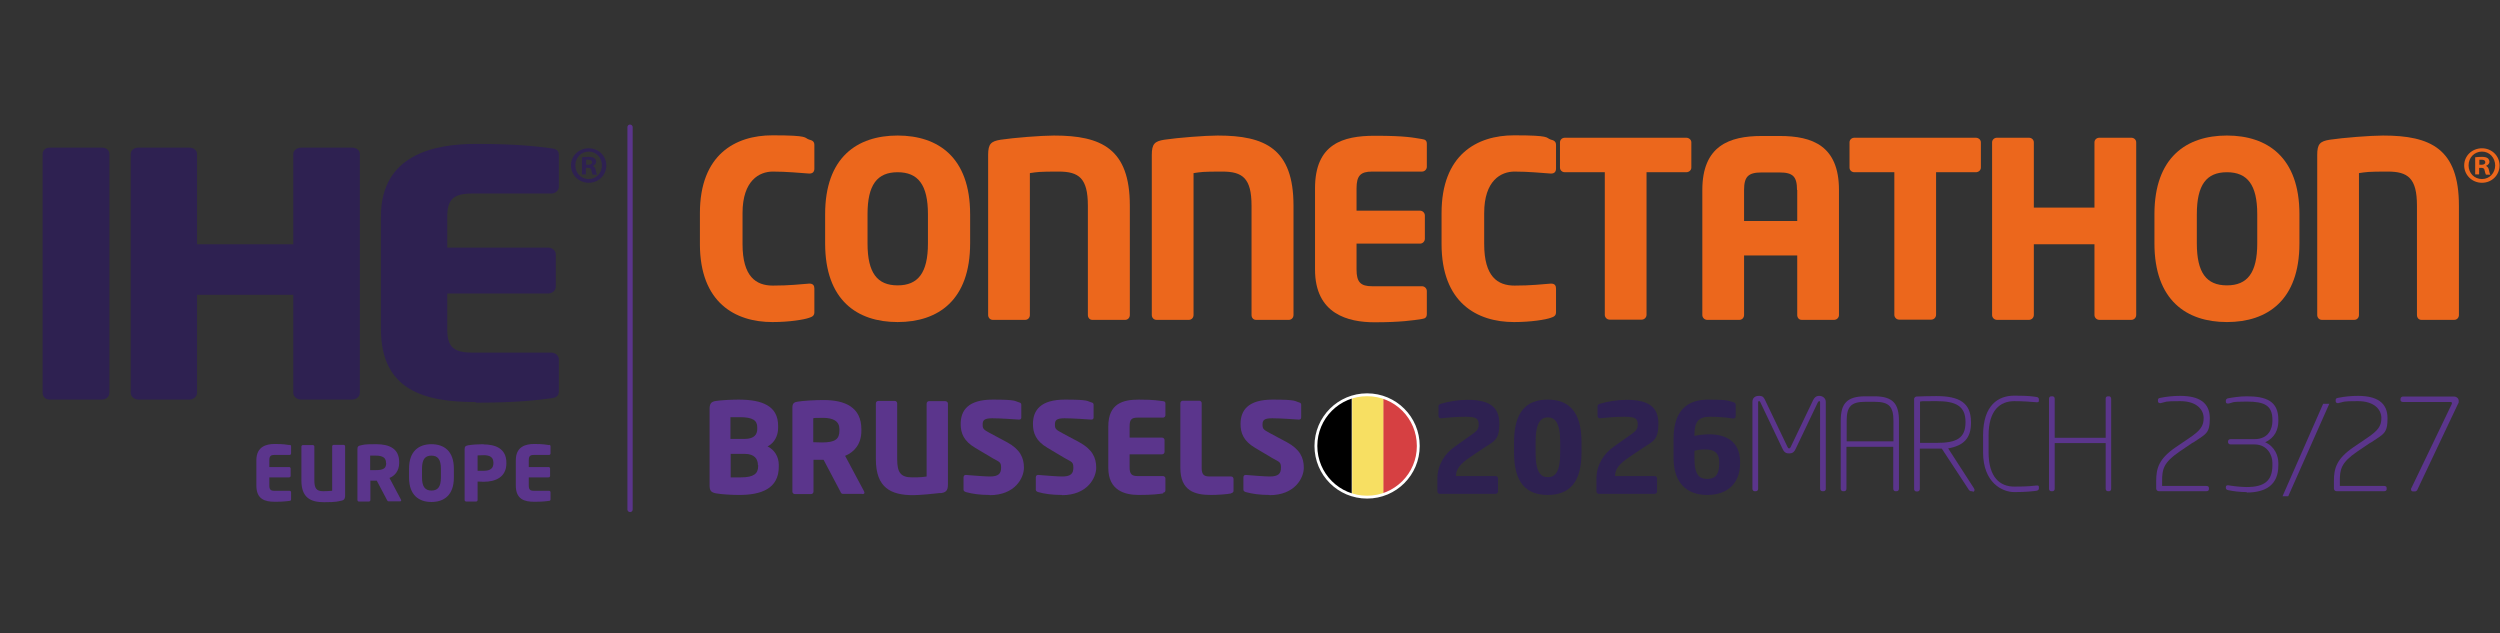 <?xml version="1.0" encoding="UTF-8"?>
<svg id="Livello_1" xmlns="http://www.w3.org/2000/svg" xmlns:xlink="http://www.w3.org/1999/xlink" version="1.1" viewBox="0 0 1138 288.3">
  <rect x="0" y="0" width="1138" height="288.3" fill="#333333" stroke="none"/>
  <!-- Generator: Adobe Illustrator 29.8.2, SVG Export Plug-In . SVG Version: 2.1.1 Build 3)  -->
  <defs>
    <style>
      .st0 {
        fill: #ec671c;
      }

      .st1 {
        fill: #f7df62;
      }

      .st2 {
        fill: #5b358c;
      }

      .st3, .st4 {
        fill: #fff;
      }

      .st3, .st5 {
        stroke: #fff;
        stroke-miterlimit: 10;
        stroke-width: 1.3px;
      }

      .st6 {
        fill: #2e2151;
      }

      .st5 {
        fill: none;
      }

      .st7 {
        fill: #d64042;
      }

      .st8 {
        clip-path: url(#clippath);
      }
    </style>
    <clipPath id="clippath">
      <path class="st3" d="M599,203c0,12.9,10.4,23.3,23.3,23.3,12.9,0,23.3-10.4,23.3-23.3,0-12.9-10.4-23.3-23.3-23.3-12.9,0-23.3,10.4-23.3,23.3Z"/>
    </clipPath>
  </defs>
  <g>
    <path class="st6" d="M22.6,181.9h23.8c2,0,3.4-1.4,3.4-3.1v-108.7c0-1.7-1.4-2.9-3.4-2.9h-23.8c-1.9,0-3.2,1.2-3.2,2.9v108.7c0,1.7,1.2,3.1,3.2,3.1"/>
    <path class="st6" d="M63,181.9h23.2c1.9,0,3.5-1.4,3.5-3.1v-44.6h43.8v44.6c0,1.7,1.6,3.1,3.6,3.1h23.2c1.9,0,3.5-1.4,3.5-3.1v-108.7c0-1.7-1.6-2.9-3.5-2.9h-23.2c-1.9,0-3.6,1.2-3.6,2.9v41.1h-43.8v-41.1c0-1.7-1.6-2.9-3.5-2.9h-23.2c-2,0-3.5,1.2-3.5,2.9v108.7c0,1.7,1.6,3.1,3.5,3.1"/>
    <path class="st6" d="M216.5,183.3c19.1,0,28.2-1.2,34.4-2,2.5-.3,3.5-1.2,3.5-3.3v-14.4c0-1.7-1.6-3.1-3.5-3.1h-36c-8.3,0-11.3-2.5-11.3-10.5v-16.4h45.9c1.9,0,3.5-1.4,3.5-3.1v-14.7c0-1.7-1.6-3.1-3.5-3.1h-45.9v-14.1c0-8,3-10.5,11.3-10.5h36c1.9,0,3.5-1.4,3.5-3.1v-14.4c0-2-1-2.8-3.5-3.1-6.2-.8-15.1-2-34.2-2s-43.3,4.9-43.3,33v51.3c0,28.1,20.2,33.2,43.1,33.2"/>
    <g>
      <path class="st2" d="M286.8,56.7c-.7,0-1.2.5-1.2,1.2v174c0,.6.5,1.2,1.2,1.2s1.2-.5,1.2-1.2V57.9c0-.7-.6-1.2-1.2-1.2Z"/>
      <g>
        <path class="st2" d="M131.8,202.6c-1.2-.2-2.9-.5-6.7-.5s-8.4,1.1-8.4,7.4v11.5c0,6.3,3.9,7.4,8.4,7.4s5.5-.3,6.7-.4c.5,0,.7-.3.7-.7v-3.2c0-.4-.3-.7-.7-.7h-7c-1.6,0-2.2-.6-2.2-2.4v-3.7h9c.4,0,.7-.3.7-.7v-3.3c0-.4-.3-.7-.7-.7h-9v-3.1c0-1.8.6-2.4,2.2-2.4h7c.4,0,.7-.3.7-.7v-3.2c0-.5-.2-.6-.7-.7Z"/>
        <path class="st2" d="M156.4,202.5h-4.5c-.4,0-.7.3-.7.7v20.2c-1.2.1-2.9.2-4.1.2-3.1,0-4-1.4-4-4.9v-15.4c0-.4-.3-.7-.7-.7h-4.5c-.4,0-.7.3-.7.7v15.4c0,7.9,4.2,9.9,10.3,9.9s6.2-.4,7.5-.6c1.4-.2,2.1-.7,2.1-2.4v-22.4c0-.4-.3-.7-.7-.7Z"/>
        <path class="st2" d="M177.2,217.6c2.5-1,4.5-3.2,4.5-6.9v-.4c0-6.1-4.5-8.1-10.4-8.1s-5.4.2-7,.5c-1.1.2-1.6.5-1.6,1.7v23.2c0,.4.3.7.7.7h4.5c.4,0,.7-.3.7-.7v-8.8c.7,0,1.7,0,2.5,0h.4s4.6,8.7,4.6,8.7c.2.3.3.7.7.7h5.3c.4,0,.5-.2.5-.4s0-.2-.1-.4l-5.2-9.8ZM175.8,210.7c0,2.4-1.1,3.3-4.8,3.3s-2.1,0-2.5,0v-6.6c.4,0,2.2,0,2.7,0,2.9,0,4.5,1,4.5,3.1v.4Z"/>
        <path class="st2" d="M196.4,202.2c-5.7,0-10.2,3.1-10.2,11.1v4.1c0,8,4.5,11.1,10.2,11.1s10.2-3.1,10.2-11.1v-4.1c0-8-4.5-11.1-10.2-11.1ZM200.7,217.4c0,4.2-1.4,5.9-4.3,5.9s-4.3-1.8-4.3-5.9v-4.1c0-4.2,1.4-5.9,4.3-5.9s4.3,1.8,4.3,5.9v4.1Z"/>
        <path class="st2" d="M220.1,202.2c-2.5,0-5.3.2-7,.5-1.1.2-1.6.5-1.6,1.7v23.2c0,.4.3.7.7.7h4.5c.4,0,.7-.3.7-.7v-8.4c.9,0,2,.1,2.8.1,5.1,0,10.3-1.9,10.3-8.4v-.3c0-6.5-5.1-8.3-10.4-8.3ZM224.6,210.8c0,2.3-1.3,3.5-4.4,3.5s-2.4,0-2.8,0v-7c.4,0,2.3-.1,2.8-.1,2.9,0,4.4,1,4.4,3.4v.3Z"/>
        <path class="st2" d="M249.9,202.6c-1.2-.2-2.9-.5-6.7-.5s-8.4,1.1-8.4,7.4v11.5c0,6.3,3.9,7.4,8.4,7.4s5.5-.3,6.7-.4c.5,0,.7-.3.7-.7v-3.2c0-.4-.3-.7-.7-.7h-7c-1.6,0-2.2-.6-2.2-2.4v-3.7h9c.4,0,.7-.3.7-.7v-3.3c0-.4-.3-.7-.7-.7h-9v-3.1c0-1.8.6-2.4,2.2-2.4h7c.4,0,.7-.3.7-.7v-3.2c0-.5-.2-.6-.7-.7Z"/>
      </g>
    </g>
    <g>
      <g>
        <path class="st0" d="M368.2,144.7c-2.3.8-8.8,1.9-16.6,1.9-17,0-33-8.9-33-35.5v-14.1c0-26.6,16.1-35.4,33-35.4s14.3,1.1,16.6,1.9c1.6.4,2.5.9,2.5,2.5v10.8c0,1.3-.7,2.2-2.2,2.2h-.2c-4.2-.3-10.4-.9-16.5-.9s-13.8,4-13.8,18.9v14.1c0,14.8,6.1,18.9,13.8,18.9s12.3-.6,16.5-.9h.2c1.6,0,2.2.9,2.2,2.2v10.8c0,1.6-.9,2.1-2.5,2.6Z"/>
        <path class="st0" d="M408.6,146.6c-18.4,0-33-9.9-33-35.8v-13.3c0-25.9,14.6-35.8,33-35.8s33,9.9,33,35.8v13.3c0,25.9-14.6,35.8-33,35.8ZM422.4,97.5c0-13.4-4.5-19.1-13.8-19.1s-13.7,5.7-13.7,19.1v13.3c0,13.4,4.4,19.1,13.7,19.1s13.8-5.7,13.8-19.1v-13.3Z"/>
        <path class="st0" d="M512.2,145.6h-15c-1.2,0-2-1-2-2.2v-49.8c0-12.5-4.1-15.5-13.3-15.5s-9.6.2-13.1.7v64.6c0,1.2-.9,2.2-2.1,2.2h-14.8c-1.2,0-2.1-1-2.1-2.2v-72.9c0-5,1.3-6.2,5.7-6.9,5.9-.9,18.6-1.9,24.3-1.9,21.6,0,34.5,6,34.5,31.9v49.8c0,1.2-.9,2.2-2.1,2.2Z"/>
        <path class="st0" d="M586.7,145.6h-15c-1.2,0-2-1-2-2.2v-49.8c0-12.5-4.1-15.5-13.3-15.5s-9.6.2-13.1.7v64.6c0,1.2-.9,2.2-2.1,2.2h-14.8c-1.2,0-2.1-1-2.1-2.2v-72.9c0-5,1.3-6.2,5.7-6.9,5.9-.9,18.6-1.9,24.3-1.9,21.6,0,34.5,6,34.5,31.9v49.8c0,1.2-.9,2.2-2.1,2.2Z"/>
        <path class="st0" d="M647.3,145.2c-3.9.6-9.6,1.5-21.6,1.5s-27.1-3.7-27.1-24v-37c0-20.3,12.8-23.9,27.2-23.9s17.6.9,21.5,1.5c1.6.2,2.2.8,2.2,2.2v10.4c0,1.2-1,2.2-2.2,2.2h-22.7c-5.2,0-7.1,1.8-7.1,7.6v10.2h28.9c1.2,0,2.2,1,2.2,2.2v10.6c0,1.2-1,2.2-2.2,2.2h-28.9v11.8c0,5.8,1.9,7.6,7.1,7.6h22.7c1.2,0,2.2,1,2.2,2.2v10.4c0,1.5-.7,2.1-2.2,2.3Z"/>
        <path class="st0" d="M705.8,144.7c-2.3.8-8.8,1.9-16.6,1.9-17,0-33-8.9-33-35.5v-14.1c0-26.6,16.1-35.4,33-35.4s14.3,1.1,16.6,1.9c1.6.4,2.5.9,2.5,2.5v10.8c0,1.3-.7,2.2-2.2,2.2h-.2c-4.2-.3-10.4-.9-16.5-.9s-13.8,4-13.8,18.9v14.1c0,14.8,6.1,18.9,13.8,18.9s12.3-.6,16.5-.9h.2c1.6,0,2.2.9,2.2,2.2v10.8c0,1.6-.9,2.1-2.5,2.6Z"/>
        <path class="st0" d="M767.6,78.4h-18.1v64.9c0,1.2-1,2.2-2.2,2.2h-14.6c-1.2,0-2.2-1-2.2-2.2v-64.9h-18.2c-1.2,0-2.2-.9-2.2-2.1v-11.5c0-1.2,1-2.1,2.2-2.1h55.3c1.2,0,2.3.9,2.3,2.1v11.5c0,1.2-1.1,2.1-2.3,2.1Z"/>
        <path class="st0" d="M834.8,145.6h-14.7c-1.2,0-2-1-2-2.2v-27.1h-24.2v27.1c0,1.2-.9,2.2-2.1,2.2h-14.7c-1.2,0-2.2-1-2.2-2.2v-56.9c0-20.1,12.2-24.6,27.1-24.6h8.1c15,0,27,4.5,27,24.6v56.9c0,1.2-1,2.2-2.2,2.2ZM818,86.5c0-6.1-1.8-8-8-8h-8.1c-6.1,0-8,1.9-8,8v14.1h24.2v-14.1Z"/>
        <path class="st0" d="M899.4,78.4h-18.1v64.9c0,1.2-1,2.2-2.2,2.2h-14.6c-1.2,0-2.2-1-2.2-2.2v-64.9h-18.2c-1.2,0-2.2-.9-2.2-2.1v-11.5c0-1.2,1-2.1,2.2-2.1h55.3c1.2,0,2.3.9,2.3,2.1v11.5c0,1.2-1.1,2.1-2.3,2.1Z"/>
        <path class="st0" d="M970.2,145.6h-14.6c-1.2,0-2.2-1-2.2-2.2v-32.2h-27.6v32.2c0,1.2-1,2.2-2.2,2.2h-14.6c-1.2,0-2.2-1-2.2-2.2v-78.6c0-1.2,1-2.1,2.2-2.1h14.6c1.2,0,2.2.9,2.2,2.1v29.7h27.6v-29.7c0-1.2,1-2.1,2.2-2.1h14.6c1.2,0,2.2.9,2.2,2.1v78.6c0,1.2-1,2.2-2.2,2.2Z"/>
        <path class="st0" d="M1013.7,146.6c-18.4,0-33-9.9-33-35.8v-13.3c0-25.9,14.6-35.8,33-35.8s33,9.9,33,35.8v13.3c0,25.9-14.6,35.8-33,35.8ZM1027.5,97.5c0-13.4-4.5-19.1-13.8-19.1s-13.7,5.7-13.7,19.1v13.3c0,13.4,4.4,19.1,13.7,19.1s13.8-5.7,13.8-19.1v-13.3Z"/>
        <path class="st0" d="M1117.2,145.6h-15c-1.2,0-2-1-2-2.2v-49.8c0-12.5-4.1-15.5-13.3-15.5s-9.6.2-13.1.7v64.6c0,1.2-.9,2.2-2.1,2.2h-14.8c-1.2,0-2.1-1-2.1-2.2v-72.9c0-5,1.3-6.2,5.7-6.9,5.9-.9,18.6-1.9,24.3-1.9,21.6,0,34.5,6,34.5,31.9v49.8c0,1.2-.9,2.2-2.1,2.2Z"/>
      </g>
      <path class="st0" d="M1137.8,75.3c0,4.4-3.5,7.9-8,7.9s-8.1-3.5-8.1-7.9,3.6-7.8,8.1-7.8,8,3.5,8,7.8ZM1123.7,75.3c0,3.5,2.6,6.2,6.1,6.2s6-2.8,6-6.2-2.5-6.3-6-6.3-6.1,2.8-6.1,6.2ZM1128.5,79.4h-1.8v-7.8c.7-.1,1.7-.2,3-.2s2.1.2,2.7.6c.4.3.8,1,.8,1.7s-.7,1.5-1.6,1.8h0c.8.4,1.2,1,1.4,2,.2,1.2.4,1.7.6,2h-2c-.2-.3-.4-1-.6-1.9-.1-.9-.6-1.2-1.6-1.2h-.9v3.1ZM1128.6,75h.9c1,0,1.8-.3,1.8-1.1s-.5-1.2-1.7-1.2-.8,0-1,0v2.2Z"/>
      <path class="st6" d="M276,75.3c0,4.4-3.5,7.9-8,7.9s-8.1-3.5-8.1-7.9,3.6-7.8,8.1-7.8,8,3.5,8,7.8ZM261.9,75.3c0,3.5,2.6,6.2,6.1,6.2s6-2.8,6-6.2-2.5-6.3-6-6.3-6.1,2.8-6.1,6.2ZM266.7,79.4h-1.8v-7.8c.7-.1,1.7-.2,3-.2s2.1.2,2.7.6c.4.3.8,1,.8,1.7s-.7,1.5-1.6,1.8h0c.8.4,1.2,1,1.4,2,.2,1.2.4,1.7.6,2h-2c-.2-.3-.4-1-.6-1.9-.1-.9-.6-1.2-1.6-1.2h-.9v3.1ZM266.8,75h.9c1,0,1.8-.3,1.8-1.1s-.5-1.2-1.7-1.2-.8,0-1,0v2.2Z"/>
    </g>
  </g>
  <g>
    <path class="st2" d="M336.5,225.3c-3.8,0-8.2-.3-10.4-.7-2.3-.4-3.1-1.1-3.1-3.7v-34.7c0-2.6.8-3.4,3-3.7,1.9-.3,6.6-.6,10.2-.6,10.8,0,18,2.9,18,11.9v1c0,3.7-1.8,6.9-4.8,8.4,3,1.5,5.1,4.5,5.1,8.4v.9c0,10-8.1,12.8-18,12.8ZM344.7,194.5c0-3.1-2-4.6-7.9-4.6s-3.5,0-4.3,0v9.9h6.4c4.5,0,5.8-2.1,5.8-4.5v-.9ZM345,211.7c0-2.7-1.5-5.1-6-5.1h-6.4v10.7c.9,0,3.9,0,4.7,0,5.9,0,7.8-1.8,7.8-5v-.6Z"/>
    <path class="st2" d="M392.3,224.8h-8.7c-.6,0-.9-.6-1.1-1.1l-7.6-14.4h-.6c-1.2,0-3,0-4,0v14.5c0,.6-.5,1.1-1.1,1.1h-7.4c-.6,0-1.1-.5-1.1-1.1v-38.3c0-1.9.8-2.5,2.6-2.7,2.6-.4,7.5-.7,11.6-.7,9.7,0,17.2,3.2,17.2,13.3v.7c0,6-3.2,9.7-7.4,11.4l8.6,16.1c.1.2.2.5.2.6,0,.4-.2.7-.9.7ZM382.1,195.3c0-3.5-2.7-5.1-7.5-5.1s-3.8.1-4.4.2v10.9c.6,0,3.4.1,4,.1,6,0,7.9-1.5,7.9-5.4v-.7Z"/>
    <path class="st2" d="M428.1,224.4c-2.3.3-9.4,1-12.4,1-10.1,0-17-3.3-17-16.3v-25.5c0-.6.5-1.1,1.1-1.1h7.5c.6,0,1.1.5,1.1,1.1v25.5c0,5.8,1.5,8.2,6.7,8.2s4.7-.2,6.7-.4v-33.2c0-.6.5-1.1,1.1-1.1h7.4c.6,0,1.2.5,1.2,1.1v36.9c0,2.8-1,3.6-3.4,3.9Z"/>
    <path class="st2" d="M450.5,225.3c-4.5,0-7.9-.5-10.8-1.3-.6-.2-1.1-.5-1.1-1.1v-5.6c0-.8.5-1.1,1-1.1h.2c2.3.2,8.6.7,10.8.7,3.9,0,5.1-1.3,5.1-4s-.8-2.6-3.8-4.3l-7.9-4.7c-5.3-3.1-6.7-6.7-6.7-10.9,0-6.3,3.5-11.1,14.6-11.1s9.9.7,12.1,1.3c.5.1.9.4.9,1v5.8c0,.5-.2,1-1,1h-.1c-1.6-.1-8.2-.6-12.1-.6s-4.4,1-4.4,3,.7,2.3,3.8,4l7.3,3.9c5.9,3.2,7.7,7,7.7,11.6s-4,12.5-15.6,12.5Z"/>
    <path class="st2" d="M483.4,225.3c-4.5,0-7.9-.5-10.8-1.3-.6-.2-1.1-.5-1.1-1.1v-5.6c0-.8.5-1.1,1-1.1h.2c2.3.2,8.6.7,10.8.7,3.9,0,5.1-1.3,5.1-4s-.8-2.6-3.8-4.3l-7.9-4.7c-5.3-3.1-6.7-6.7-6.7-10.9,0-6.3,3.5-11.1,14.6-11.1s9.9.7,12.1,1.3c.5.1.9.4.9,1v5.8c0,.5-.2,1-1,1h-.1c-1.6-.1-8.2-.6-12.1-.6s-4.4,1-4.4,3,.7,2.3,3.8,4l7.3,3.9c5.9,3.2,7.7,7,7.7,11.6s-4,12.5-15.6,12.5Z"/>
    <path class="st2" d="M529.5,224.6c-2,.3-4.9.7-11.1.7s-13.9-1.9-13.9-12.3v-18.9c0-10.4,6.6-12.2,13.9-12.2s9,.5,11,.7c.8.1,1.1.4,1.1,1.1v5.3c0,.6-.5,1.1-1.1,1.1h-11.6c-2.7,0-3.6.9-3.6,3.9v5.2h14.8c.6,0,1.1.5,1.1,1.1v5.4c0,.6-.5,1.1-1.1,1.1h-14.8v6c0,3,1,3.9,3.6,3.9h11.6c.6,0,1.1.5,1.1,1.1v5.3c0,.7-.3,1.1-1.1,1.2Z"/>
    <path class="st2" d="M560.5,224.6c-1.9.4-6.3.7-9.3.7-7.4,0-13.9-1.9-13.9-12.3v-29.5c0-.6.5-1.1,1.1-1.1h7.5c.6,0,1.1.5,1.1,1.1v29.5c0,3,1,3.9,3.6,3.9h9.8c.6,0,1.1.5,1.1,1.1v5.3c0,.7-.3,1-1.1,1.2Z"/>
    <path class="st2" d="M577.9,225.3c-4.5,0-7.9-.5-10.8-1.3-.6-.2-1.1-.5-1.1-1.1v-5.6c0-.8.5-1.1,1-1.1h.2c2.3.2,8.6.7,10.8.7,3.9,0,5.1-1.3,5.1-4s-.8-2.6-3.8-4.3l-7.9-4.7c-5.3-3.1-6.7-6.7-6.7-10.9,0-6.3,3.5-11.1,14.6-11.1s9.9.7,12.1,1.3c.5.1.9.4.9,1v5.8c0,.5-.2,1-1,1h-.1c-1.6-.1-8.2-.6-12.1-.6s-4.4,1-4.4,3,.7,2.3,3.8,4l7.3,3.9c5.9,3.2,7.7,7,7.7,11.6s-4,12.5-15.6,12.5Z"/>
    <path class="st6" d="M675.9,203.6l-4.8,3.2c-4.8,3.2-8.3,5.7-8.3,9.7v.2h18c.6,0,1.1.5,1.1,1.1v5.9c0,.6-.5,1.1-1.1,1.1h-25.4c-.6,0-1.1-.5-1.1-1.1v-5.8c0-6.3,3.4-11.4,7.8-14.5l5.2-3.7c5-3.5,5.8-3.9,5.8-6.6s-1.4-3.4-6-3.4-7.8.4-11.2.7h-.1c-.6,0-1-.5-1-1.1v-4.4c0-.6.5-.9,1.1-1.1,3.2-1,7.9-1.8,12.1-1.8,10.5,0,14.5,3.6,14.5,10.9s-2.3,7.9-6.6,10.7Z"/>
    <path class="st6" d="M704.5,225.3c-9.7,0-15.3-5.5-15.3-19.2v-4.9c0-13.7,5.6-19.3,15.3-19.3s15.4,5.6,15.4,19.3v4.9c0,13.7-5.7,19.2-15.4,19.2ZM710.2,201.2c0-9-2.5-11.2-5.6-11.2s-5.6,2.2-5.6,11.2v4.9c0,9,2.4,11.1,5.6,11.1s5.6-2.1,5.6-11.1v-4.9Z"/>
    <path class="st6" d="M748.3,203.6l-4.8,3.2c-4.8,3.2-8.3,5.7-8.3,9.7v.2h18c.6,0,1.1.5,1.1,1.1v5.9c0,.6-.5,1.1-1.1,1.1h-25.4c-.6,0-1.1-.5-1.1-1.1v-5.8c0-6.3,3.4-11.4,7.8-14.5l5.2-3.7c5-3.5,5.8-3.9,5.8-6.6s-1.4-3.4-6-3.4-7.8.4-11.2.7h-.1c-.6,0-1-.5-1-1.1v-4.4c0-.6.5-.9,1.1-1.1,3.2-1,7.9-1.8,12.1-1.8,10.5,0,14.5,3.6,14.5,10.9s-2.3,7.9-6.6,10.7Z"/>
    <path class="st6" d="M777.1,225.3c-9.2,0-15.3-5.4-15.3-16.8v-8.7c0-12.9,6.2-17.9,15.8-17.9s8.9.6,11.2,1.1c.9.2,1.3.6,1.3,1.3v5c0,.8-.4,1.2-1,1.2h-.3c-2.7-.5-7-.8-10.4-.8-5,0-7.1,2-7.1,8.3v.4c1.5-.3,4.3-.7,6.7-.7,7.7,0,14.1,3.2,14.1,12.7v.4c0,8.7-5.2,14.5-15,14.5ZM782.6,210.5c0-4.7-2.7-5.9-6.1-5.9s-3.9.3-5.2.6v3.5c0,7.8,2.5,9.3,5.8,9.3s5.5-1.5,5.5-7.1v-.4Z"/>
  </g>
  <g>
    <path class="st2" d="M830.1,223.6h-.6c-.6,0-1-.5-1-1.1v-39.5c0-.3-.2-.4-.4-.4s-.3.1-.6.5l-10.1,21.2c-.8,1.7-1.7,2.1-3,2.1s-2.2-.4-3-2.1l-10.1-21.2c-.2-.4-.3-.5-.6-.5s-.4.1-.4.4v39.5c0,.6-.4,1.1-1,1.1h-.6c-.6,0-1-.5-1-1.1v-39.5c0-1.9,1.2-2.8,3-2.8s2.2.8,2.7,1.8l10.2,21.3c.2.5.4.8.8.8s.5-.2.8-.8l10.2-21.3c.5-1,1.3-1.8,2.7-1.8s3,.9,3,2.8v39.5c0,.6-.4,1.1-1,1.1Z"/>
    <path class="st2" d="M863.4,223.6h-.6c-.6,0-1-.5-1-1.1v-19.1h-21.3v19.1c0,.6-.4,1.1-1,1.1h-.6c-.6,0-1-.5-1-1.1v-30.9c0-7.6,2.5-11.2,11.2-11.2h4.1c8.7,0,11.2,3.6,11.2,11.2v30.9c0,.6-.4,1.1-1,1.1ZM861.9,191.7c0-6.6-1.9-8.8-8.6-8.8h-4.1c-6.7,0-8.6,2.2-8.6,8.8v9.2h21.3v-9.2Z"/>
    <path class="st2" d="M898,223.6h-.8c-.3,0-.7-.3-.9-.5l-12.4-18.9h-2.5c-2.3,0-7.5,0-7.5,0v18.4c0,.6-.4,1.1-1,1.1h-.6c-.6,0-1-.5-1-1.1v-41c0-.5.5-1,1-1.1,2-.1,6.6-.2,9.1-.2,10.5,0,15.8,3,15.8,11.9v.3c0,7.1-3.5,10.4-10.4,11.6l11.7,18.1c.2.3.3.6.3.8,0,.5-.3.9-.9.9ZM894.7,192c0-7.3-4.6-9.4-13.2-9.4s-5.8,0-7.5.2v18.8c1.6,0,5.8,0,7.5,0,9,0,13.2-2,13.2-9.4v-.3Z"/>
    <path class="st2" d="M927,223.4c-1.5.2-4.7.6-10.1.6s-14.2-4.2-14.2-18.1v-7.7c0-13.9,7-18.1,14.2-18.1s8.5.4,10.1.6c.5,0,1.1.4,1.1,1v.7c0,.6-.3.7-.8.7h-.3c-2.1-.2-6.4-.5-10.1-.5-6.5,0-11.7,4.2-11.7,15.6v7.7c0,11.4,5.2,15.6,11.7,15.6s8-.3,10.1-.5h.3c.5,0,.8.1.8.7v.7c0,.6-.6.9-1.1,1Z"/>
    <path class="st2" d="M960,223.6h-.5c-.6,0-1-.5-1-1.1v-20.8h-23.2v20.8c0,.6-.4,1.1-1,1.1h-.6c-.6,0-1-.5-1-1.1v-41c0-.6.4-1.1,1-1.1h.6c.6,0,1,.5,1,1.1v17.8h23.2v-17.8c0-.6.3-1.1,1-1.1h.5c.6,0,1,.5,1,1.1v41c0,.6-.3,1.1-1,1.1Z"/>
    <path class="st2" d="M998.1,201.5l-5.9,4c-7.5,5.1-8,8.2-8,13.4v2.3h20.1c.6,0,1.2.2,1.2.9v.6c0,.6-.5.9-1.2.9h-21.6c-.7,0-1.2-.6-1.2-1.2v-3.5c0-5.7,1.2-10.1,9-15.4l5.9-4c5.2-3.5,6.7-5.5,6.7-9.2s-3-7.7-10.7-7.7-5.9.3-8.9.9c-.1,0-.2,0-.3,0-.5,0-.9-.3-.9-.9v-.6c0-.6.5-.8,1.1-.9,3-.6,5.9-.9,9-.9,8.7,0,13.5,3.1,13.5,10.2s-1.8,7.1-7.8,11.2Z"/>
    <path class="st2" d="M1022.7,224c-3.1,0-6.3-.4-8.5-.9-.6-.1-1-.5-1-1v-.3c0-.6.3-.9.9-.9h.2c2.4.4,5.7.8,8.4.8,8,0,11.7-2.8,11.7-9.9v-1.2c0-3.1-2.1-8.3-8.2-8.3h-10.9c-.6,0-1.1-.5-1.1-1v-.4c0-.6.5-1,1.1-1h10.9c6.7,0,8.2-5.1,8.2-8.2v-.7c0-6.6-3.9-8.2-11.7-8.2s-5.9.5-8.4.9h-.2c-.6,0-.9-.3-.9-.9v-.5c0-.5.5-.9,1-1,2.3-.4,5.4-.9,8.5-.9,8.9,0,14.4,2.2,14.4,10.6v.7c0,3.7-1.5,7.6-6,9.6,4.5,2,6,6.4,6,9.4v1.2c0,8.8-5.7,12.3-14.4,12.3Z"/>
    <path class="st2" d="M1039,225.9l18.5-42.1h2.8l-18.7,42.1h-2.7Z"/>
    <path class="st2" d="M1079,201.5l-5.9,4c-7.5,5.1-8,8.2-8,13.4v2.3h20.1c.6,0,1.2.2,1.2.9v.6c0,.6-.5.9-1.2.9h-21.6c-.7,0-1.2-.6-1.2-1.2v-3.5c0-5.7,1.2-10.1,9-15.4l5.9-4c5.2-3.5,6.7-5.5,6.7-9.2s-3-7.7-10.7-7.7-5.9.3-8.9.9c-.1,0-.2,0-.3,0-.5,0-.9-.3-.9-.9v-.6c0-.6.5-.8,1.1-.9,3-.6,5.9-.9,9-.9,8.7,0,13.5,3.1,13.5,10.2s-1.8,7.1-7.8,11.2Z"/>
    <path class="st2" d="M1118.9,183.8l-18.6,39.3c-.1.3-.7.6-1,.6h-.9c-.6,0-.9-.4-.9-.9s0-.5.2-.7l18.4-38.3c0-.1,0-.2,0-.3,0-.3-.1-.5-.5-.5h-21.7c-.6,0-1.2-.3-1.2-.9v-.5c0-.6.5-1.1,1.2-1.1h23c1.3,0,2.3.8,2.3,2s0,.8-.3,1.3Z"/>
  </g>
  <g>
    <path class="st4" d="M599,203c0,12.9,10.4,23.3,23.3,23.3,12.9,0,23.3-10.4,23.3-23.3,0-12.9-10.4-23.3-23.3-23.3-12.9,0-23.3,10.4-23.3,23.3Z"/>
    <g class="st8">
      <rect class="st7" x="629.6" y="179.5" width="18.1" height="47.1"/>
      <rect class="st1" x="615.5" y="179.5" width="14.2" height="47.1"/>
      <rect x="597.9" y="179.8" width="17.4" height="46.7"/>
    </g>
    <path class="st5" d="M599,203c0,12.9,10.4,23.3,23.3,23.3,12.9,0,23.3-10.4,23.3-23.3,0-12.9-10.4-23.3-23.3-23.3-12.9,0-23.3,10.4-23.3,23.3Z"/>
  </g>
</svg>